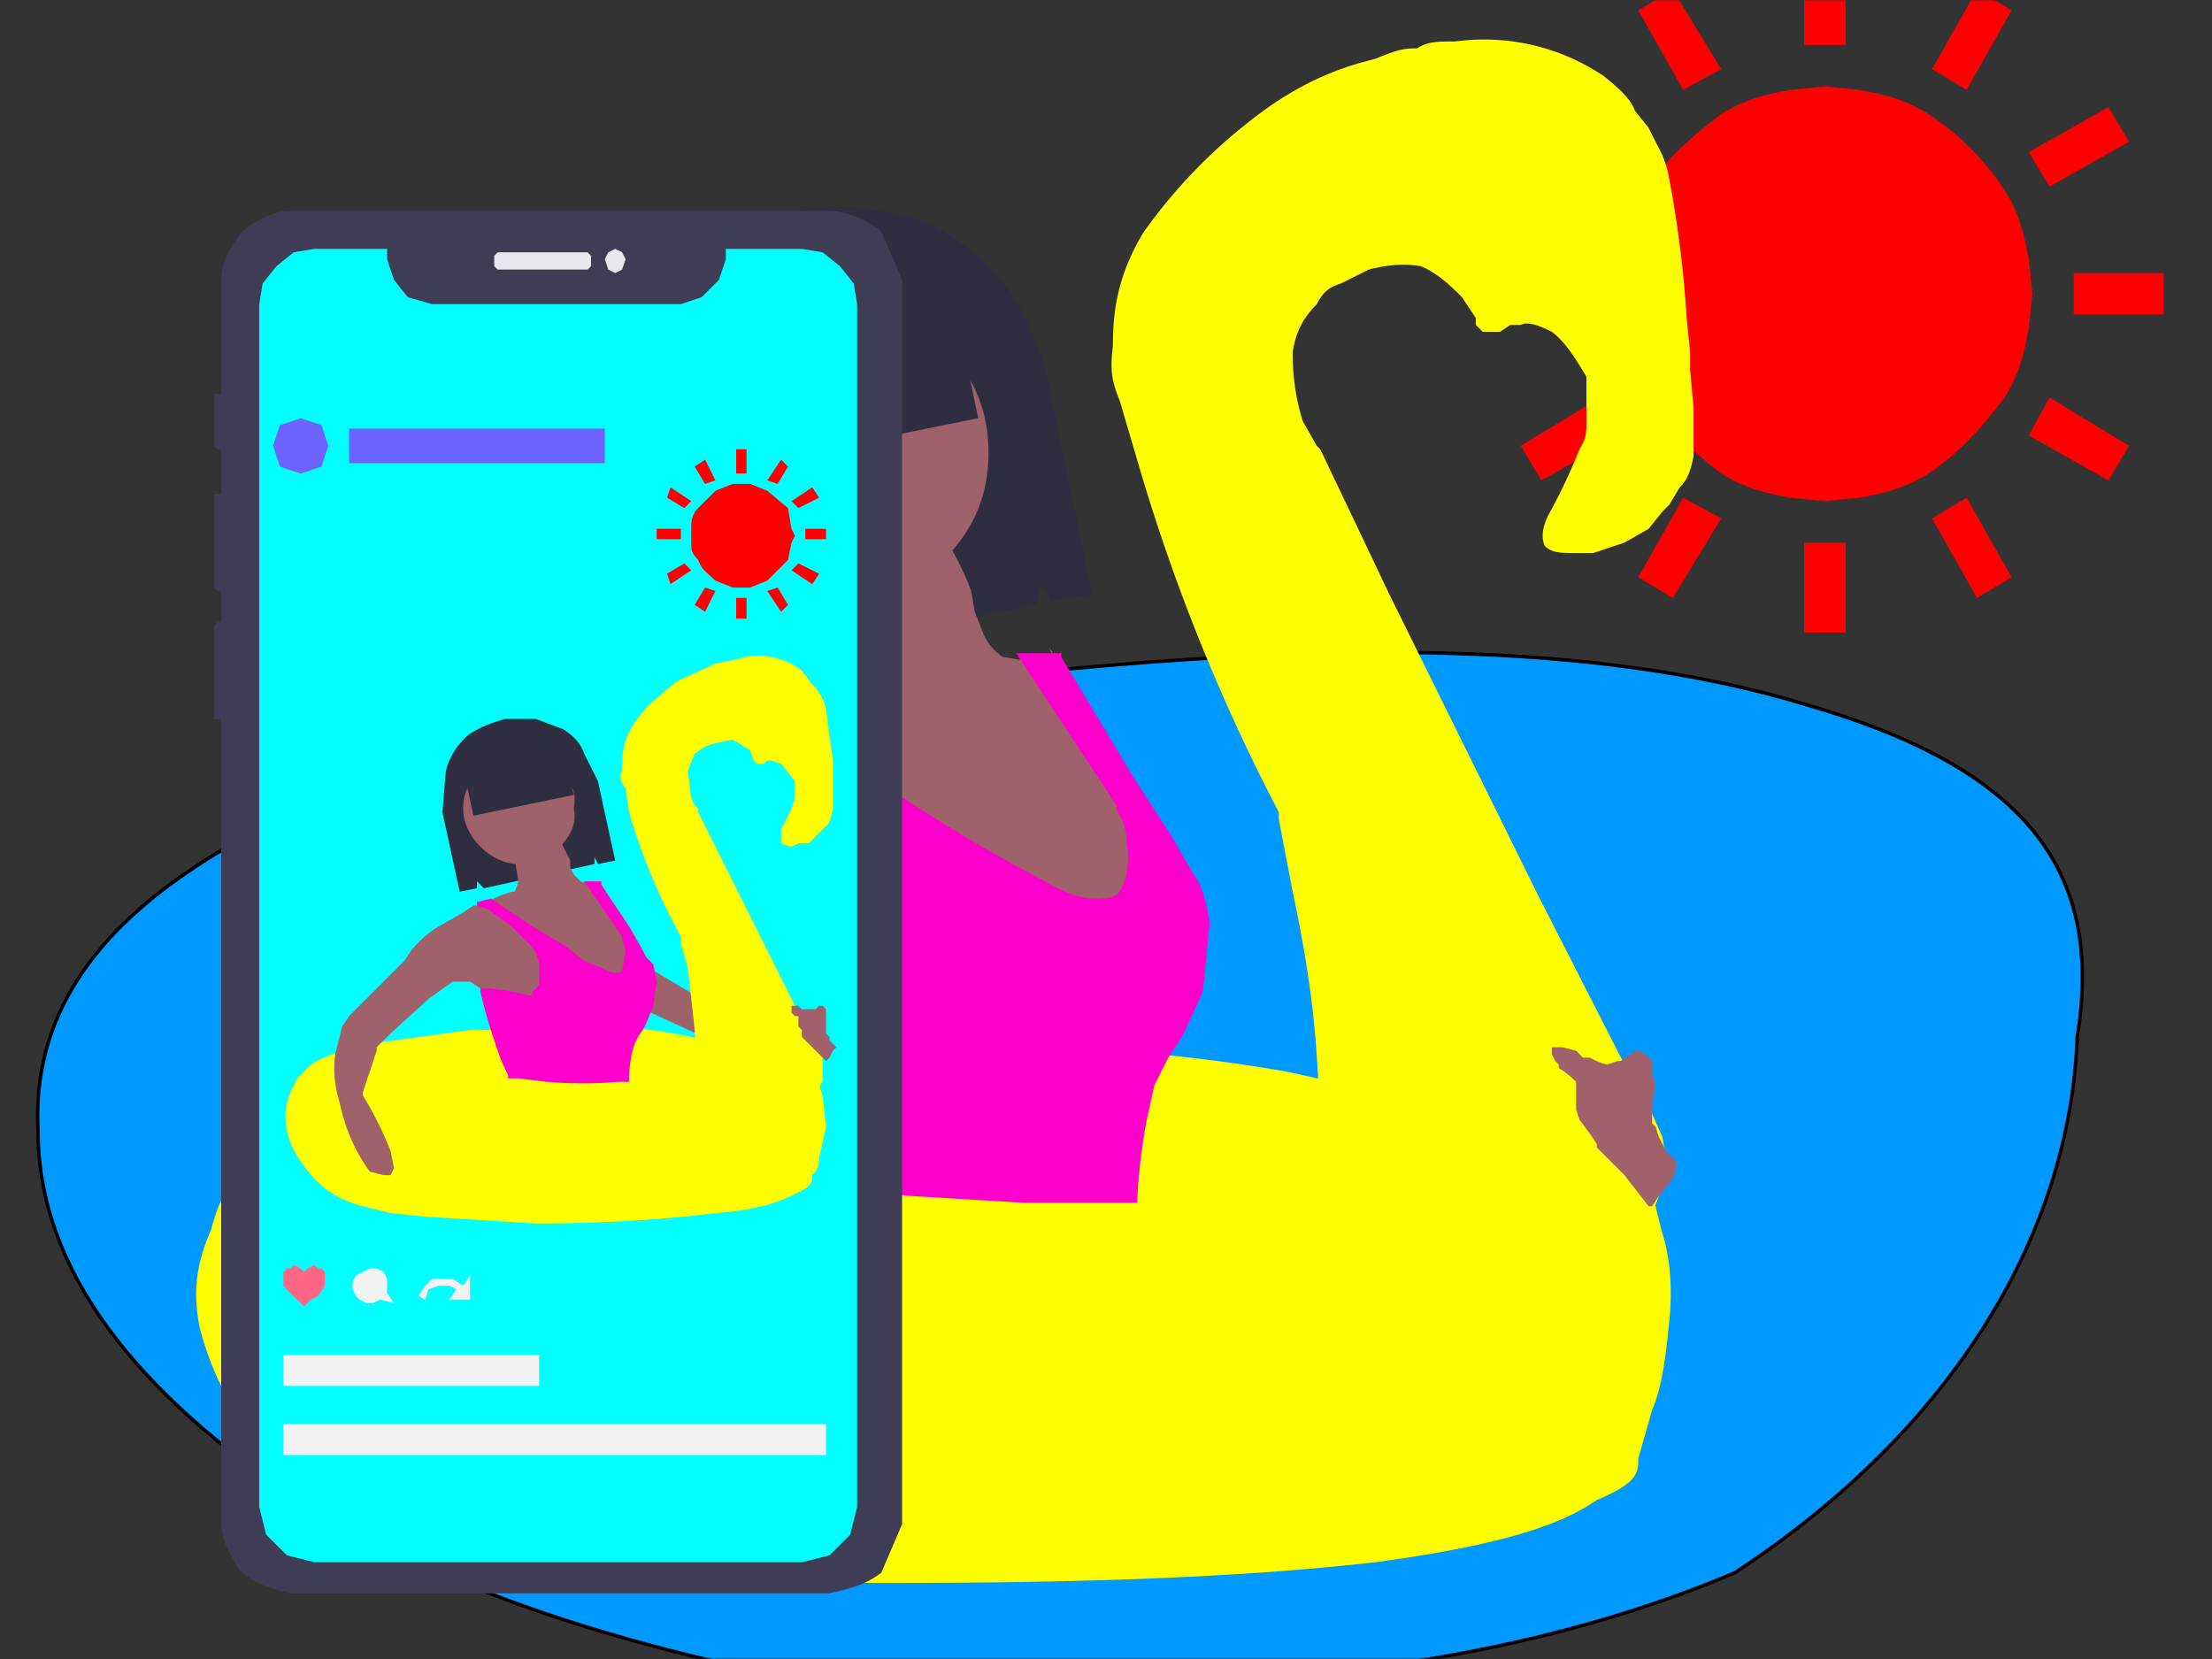 <svg image-rendering="optimizeSpeed" baseProfile="basic" version="1" xmlns="http://www.w3.org/2000/svg" viewBox="0 0 640 480"><rect x="0" y="0" width="640" height="480" fill="#333333" stroke="none"/><defs><mask id="a"><path fill="#FFF" d="M0 0h640v480H0z"/></mask></defs><g mask="url(#a)"><path fill="#2f2e41" d="M230 61c-7 2-18 6-29 14-9 8-15 16-18 27-3 13-2 25-2 32l13 63 15-3v-7l3 6 88-18 1-6 3 5 12-2-13-63c-1-5-4-13-9-22-5-8-10-13-18-18-7-5-13-7-22-8-10-2-19-1-24 0z"/><path fill="#9f616a" d="M338 253l75 46-9 21-70-32 4-35z"/><path fill="#09f" stroke="#000" d="M294 195c89-9 167-10 229 9 62 18 86 47 78 96-2 56-35 113-99 155-73 31-155 34-208 31l-49 1-28-4c-32-7-83-20-131-49-46-31-75-66-75-107-2-40 25-71 83-96 53-24 116-33 200-36z"/><path fill="#ff0" d="M243 305h-4a722 722 0 0 0-116 12c-23 5-36 11-45 16s-10 7-11 11c-3 2-4 5-6 12-3 7-6 16-3 29 4 15 12 29 24 41 12 11 25 16 37 19 9 4 14 4 22 5l27 3c19 2 45 5 88 5 48 0 98-1 142-6 37-5 54-11 64-18 12-5 12-8 12-12l4-14c3-7 4-16 5-26s0-19-2-25l-2-8-1-1-2-1c-1-2-6-6-24-13-20-8-47-17-80-24a486 486 0 0 0-129-5s1 0 0 0z"/><path fill="red" d="M430 79h27v12h-27V79zM600 79h26v12h-26V79zM440 129l6 10 23-13-6-11-23 14zM616 41l-6-10-23 13 6 10 23-13zM474 167l10 6 14-23-11-6-13 23zM582 3l-10-6-13 23 10 6 13-23zM522 157h12v26h-12v-26zM522-13h12v26h-12v-26zM559 150l13 23 10-6-13-23-10 6zM498 20L484-3l-10 6 13 23 11-6zM587 126l23 13 6-10-23-14-6 11zM469 44l-23-13-6 10 23 13 6-10zM528 25l-10 1c-5 1-12 2-20 7-8 6-16 13-22 22-5 8-6 15-7 20l-1 10 1 10c1 5 2 12 7 20 6 8 14 16 22 22 8 5 15 6 20 7l10 1 10-1c5-1 12-2 20-7 9-6 16-14 22-22 5-8 6-15 7-20l1-10-1-10c-1-5-2-12-7-20-6-9-13-16-22-22-8-5-15-6-20-7l-10-1z"/><path fill="#ff0" d="M377 342l83 31c11 5 5 3 1-1l7-6c5-5 9-12 12-20 2-7 2-12 1-17l-4-9-7-12-25-49-43-87a21584 21584 0 0 0-20-42l-1-1-4-7c-2-6-3-13-3-20 1-7 4-11 7-14 2-4 4-5 7-6l8-4c4-1 9-2 15-1 5 2 9 6 12 9l4 6v2l2 2h5l3-2h3c2-1 5 0 9 2 4 3 7 8 10 13v14c0 4-1 5-2 7a164 164 0 0 1-9 19c-2 4-2 7-1 9 2 2 5 2 8 2h6l3-1 6-2 7-4 4-5 2-2 3-5c2-2 3-4 4-9v-14l-1-11v-5l-1-10a322 322 0 0 0-5-40c-1-6-3-9-4-11l-2-4-4-5c-1-3-4-6-9-10a62 62 0 0 0-43-10c-5 0-8 0-11 2-3 0-5 0-12 3-8 2-18 5-31 14-14 10-26 22-36 36-8 13-9 24-9 33-1 8 0 11 2 16l5 17a552 552 0 0 0 41 102v2l4 21c3 14 6 31 7 48 1 14 1 22-1 28-1 6-2 8-3 8z"/><path d="M377 342l-4 1-10 2a544 544 0 0 1-34 3h-33l-33-2-21-2-9-1-9-1-19-2-18-3-7-1h-1l4-3 8-5a101 101 0 0 1 34-7h7a387 387 0 0 1 44-1h27a189 189 0 0 1 29 3l8 2a115 115 0 0 1 32 13l5 4z" fill="none"/><path fill="#9f616a" d="M286 131c0 12-4 22-13 31-8 9-18 13-31 13-12 0-22-4-30-13-9-9-14-19-13-31-1-12 4-22 13-31 8-9 18-13 30-12 13-1 23 3 31 12 9 9 13 19 13 31z"/><path fill="#9f616a" d="M237 166c-4 2-2 1 0 1l2 7 1 15-1 7c-1 2-1 1-2 1l-3 1-7 2a531 531 0 0 0-16 6l23 10 44 40 37 19 19-6v-34l-28-44c-4-6-2-3-1 0l-4 1-11-2c-3-2-5-5-6-8l-2-5-1-6a88 88 0 0 0-10-19l-3-3-31 17z"/><path fill="#9f616a" d="M226 208h-20l-8 4-21 12a96 96 0 0 0-21 20l-6 7-14 17-20 19a242 242 0 0 1-8 7l-1 1-4 7-7 24a87 87 0 0 0 2 35l4 11c2 7 4 14 9 23 4 9 9 17 14 22 4 4 7 5 10 4 2 1 3 0 4-1 1 0 2 0 3-3 1-4 1-8-2-17a254 254 0 0 0-21-44l9-34c1-5 0-2 1-2l12-12 29-28c9-7 15-10 20-11l6-2 6 1c3 1 6 2 9 5l6 8 1 5 44 13 14-30-8-31-42-30z"/><path fill="#f0c" d="M338 306l-4 8-2 9a164 164 0 0 0-3 25h-33l-33-2-21-2-9-1-1-2-2-5-3-7-1-6-1-2-2-7-5-13a506 506 0 0 1-7-24v-3h8l18 3a130 130 0 0 0 14 1l2-1c1-1 3-3 4-7l1-16-4-11-3-4-4-4-12-10a592 592 0 0 0-26-19h-1l11-3h1l7 5a1085 1085 0 0 0 52 34l14 8 13 7c6 3 12 4 17 2 3-3 4-9 3-15 0-5-2-8-3-10v-1l-29-44h12c2 0 1-1 1 1l6 10 15 25 11 17 4 7 3 5c2 3 3 7 4 13l-2 20-6 13-4 6z"/><path fill="#2f2e41" d="M195 88l78-16 10 49-79 16-9-49z"/><path fill="#3f3d56" d="M62 114h3v15l-1 1h-1l-1-1v-15zM62 143h3v27l-1 1h-1l-1-1v-26-1zM62 181l1-1h1l1 1v27h-3v-27z"/><path fill="#3f3d56" d="M70 67c5-4 10-6 14-6h156c4 0 10 2 15 6l6 14v360l-6 14c-5 4-11 5-15 6H84c-4-1-9-2-14-6-4-5-6-11-6-14V81c0-4 2-9 6-14z"/><path fill="#e6e8ec" d="M144 73h26l1 1v3l-1 1h-26l-1-1v-3l1-1zM181 75l-1 3-2 1-2-1-1-3 1-2 2-1 2 1 1 2z"/><path fill="#0ff" d="M248 88v348l-2 8-6 6-8 2H91l-8-2-6-6-2-8V88l1-6 4-5 5-4 6-1h21v3l2 6 4 5 7 2h72l6-2 5-5 2-6v-3h22l6 1 5 4 4 5 1 6z"/><path fill="#2f2e41" d="M146 208c-3 1-7 2-11 5-3 3-5 6-6 10l-1 12 5 23 5-1v-2l2 2 32-7v-2l1 2 5-1-5-23-4-8c-1-3-3-5-6-7l-8-3h-9z"/><path fill="#9f616a" d="M186 279l27 16-3 8-26-12 2-12z"/><path fill="#ff0" d="M151 298h-15l-29 4c-9 2-14 4-17 6l-4 4-2 4c-1 3-2 6-1 11s4 10 9 15c4 4 9 6 13 7l8 2 10 1 32 2c18 0 36-1 52-3 14-1 20-4 24-6s4-3 4-5c1-1 2-2 2-5l2-9-1-9-1-3v-1h-1l-9-5a173 173 0 0 0-77-11l1 1z"/><path fill="#ff0" d="M200 311l30 12c4 1 2 1 0-1 1 0 2 0 3-2l5-7v-7l-2-3-2-4-9-18-16-32-7-14v-1l-1-1-1-2-1-8 2-5 3-2 3-1 5-1 5 3 1 3 1 1h2l1-1h1l3 1 4 5v5l-1 3-1 2-2 4v4l3 1 2-1h3l2-2 2-2 1-1 1-1 1-4v-5-4-2-3l-1-7-1-8a16 16 0 0 0-3-6l-1-1-3-4a21 21 0 0 0-16-4l-4 1-5 1-11 5c-5 4-10 8-13 13s-3 9-3 13c-1 2 0 4 1 5l1 7a178 178 0 0 0 15 36v2l2 7 2 18v10l-1 3z"/><path d="M200 311a40 40 0 0 1-5 1l-6 1h-7-3a123 123 0 0 1-21 0l-8-1h-3l-3-1-7-1-7-1h-3l2-1 3-2 6-2a25 25 0 0 1 6 0l3-1a144 144 0 0 1 16 0h15l5 1 3 1a38 38 0 0 1 14 6z" fill="none"/><path fill="#9f616a" d="M166 234c1 4-1 8-4 11s-7 5-12 5c-4 0-8-2-11-5s-5-7-5-11c0-5 2-8 5-11 3-4 7-5 11-5 5 0 9 1 12 5 3 3 5 6 4 11z"/><path fill="#9f616a" d="M149 247c-2 1-1 0 0 0v2l1 6-1 3h-1l-3 1a79 79 0 0 0-6 3l8 3 16 15 14 7 7-3v-12l-10-16c-2-2-1-1 0 0h-2l-4-1-2-2-1-2v-2l-2-4a32 32 0 0 0-3-5l-11 7z"/><path fill="#9f616a" d="M144 262h-7l-3 2-7 4a31 31 0 0 0-8 7l-2 3-6 6-7 7-2 2-1 1c0-1 0-1 0 0l-2 3-2 8a31 31 0 0 0 1 13l1 4a50 50 0 0 0 8 17l4 1h2l1-2-1-5a99 99 0 0 0-8-16v-1l4-12v-1l4-4 11-10 7-5h5l3 2 2 3 1 1v1l16 4 5-11-3-11-16-11z"/><path fill="#f0c" d="M186 298a16 16 0 0 0-3 6 38 38 0 0 0-1 9h-3a123 123 0 0 1-21 0l-8-1h-3v-1l-1-2a50 50 0 0 1-2-5l-1-3a145 145 0 0 1-4-14v-1h3l7 1 4 1h1v-1l2-2v-6a12 12 0 0 0-2-5l-2-2-4-4-7-5-3-1v-1l4-1 3 2 9 6 10 6 5 4 5 2c2 1 4 2 6 1l1-6-1-3v-1l-11-16h5v1l2 3 6 9 4 7 1 2 2 2 1 5-1 7-2 5-1 2z"/><path fill="#2f2e41" d="M133 218l29-6 4 18-29 6-4-18z"/><path fill="red" d="M190 153h7v3h-7v-3zM233 153h6v3h-6v-3zM193 166l1 3 6-4-2-2-5 3zM237 144l-2-3-6 4 2 2 6-3zM201 175l3 2 3-6-3-1-3 5zM228 135l-2-2-4 6 3 1 3-5zM213 173h3v6h-3v-6zM213 130h3v7h-3v-7zM222 171l4 6 2-2-3-5-3 1zM207 139l-3-6-3 2 3 5 3-1zM229 165l6 4 2-3-6-3-2 2zM200 145l-6-4-1 3 5 3 2-2zM215 140h-3l-5 2-5 5c-2 2-2 4-2 6v4c0 2 0 3 2 5 1 3 3 4 5 6l5 2h5l5-2 6-6 1-5 1-2-1-2-1-6-6-5-5-2h-2z"/><path fill="#ff6584" d="M88 378l-1-1-1-1a26 26 0 0 1-4-4v-1-1-2l1-1h1l1-1 2 1 1 1 1-1 2-1 1 1h1l1 1v4l-2 3-2 1-1 1-1 1z"/><path fill="#f2f2f2" d="M121 375l2 1 1-3 3-1h3l2 1-2 3h6v-7l-2 3-3-2h-6l-2 2-2 3z"/><path fill="#6c63ff" d="M95 129l-2 6-6 2-6-2-2-6 2-6 6-2 6 2 2 6zM101 124h74v10h-74v-10z"/><path fill="#f2f2f2" d="M82 392h74v9H82v-9zM82 412h157v9H82v-9zM114 377l-2-3v-2-2l-1-2-2-1h-2l-2 1-2 1-1 2v2l1 2 1 1 2 1h2l2-1 4 1z"/><path fill="#fff" d="M-68 58l-1 3-3 2-4-2-1-3 1-3 4-2 3 2 1 3z"/><path fill="#a1616a" d="M239 299v-1-1a328 328 0 0 0 0-4v-1l-1-1h-1l-1 1h-1-1-1-1l-1-1h-2v2l1 1h1v3l1 1v2l1 1 3 3 3 3 1-1 1-2 1-1-1-1-1-1v-1l-1-1zM479 326l-1-1v-5l1-6-1-4v-2-1l-1-1-1-1-2-1h-1l-1 1-2 1-1 1h-1l-3 1a18 18 0 0 1-5-2h-2l-1-1-1-1-4-1h-3v2l1 2 1 1v1a27 27 0 0 1 5 4v8l1 3 3 4 2 3v1l8 8 7 9h1l2-3 4-5 1-3v-1-1l-1-1-1-1-1-1c-1 0 0 0 0 0l-2-4-1-3z"/></g></svg>
